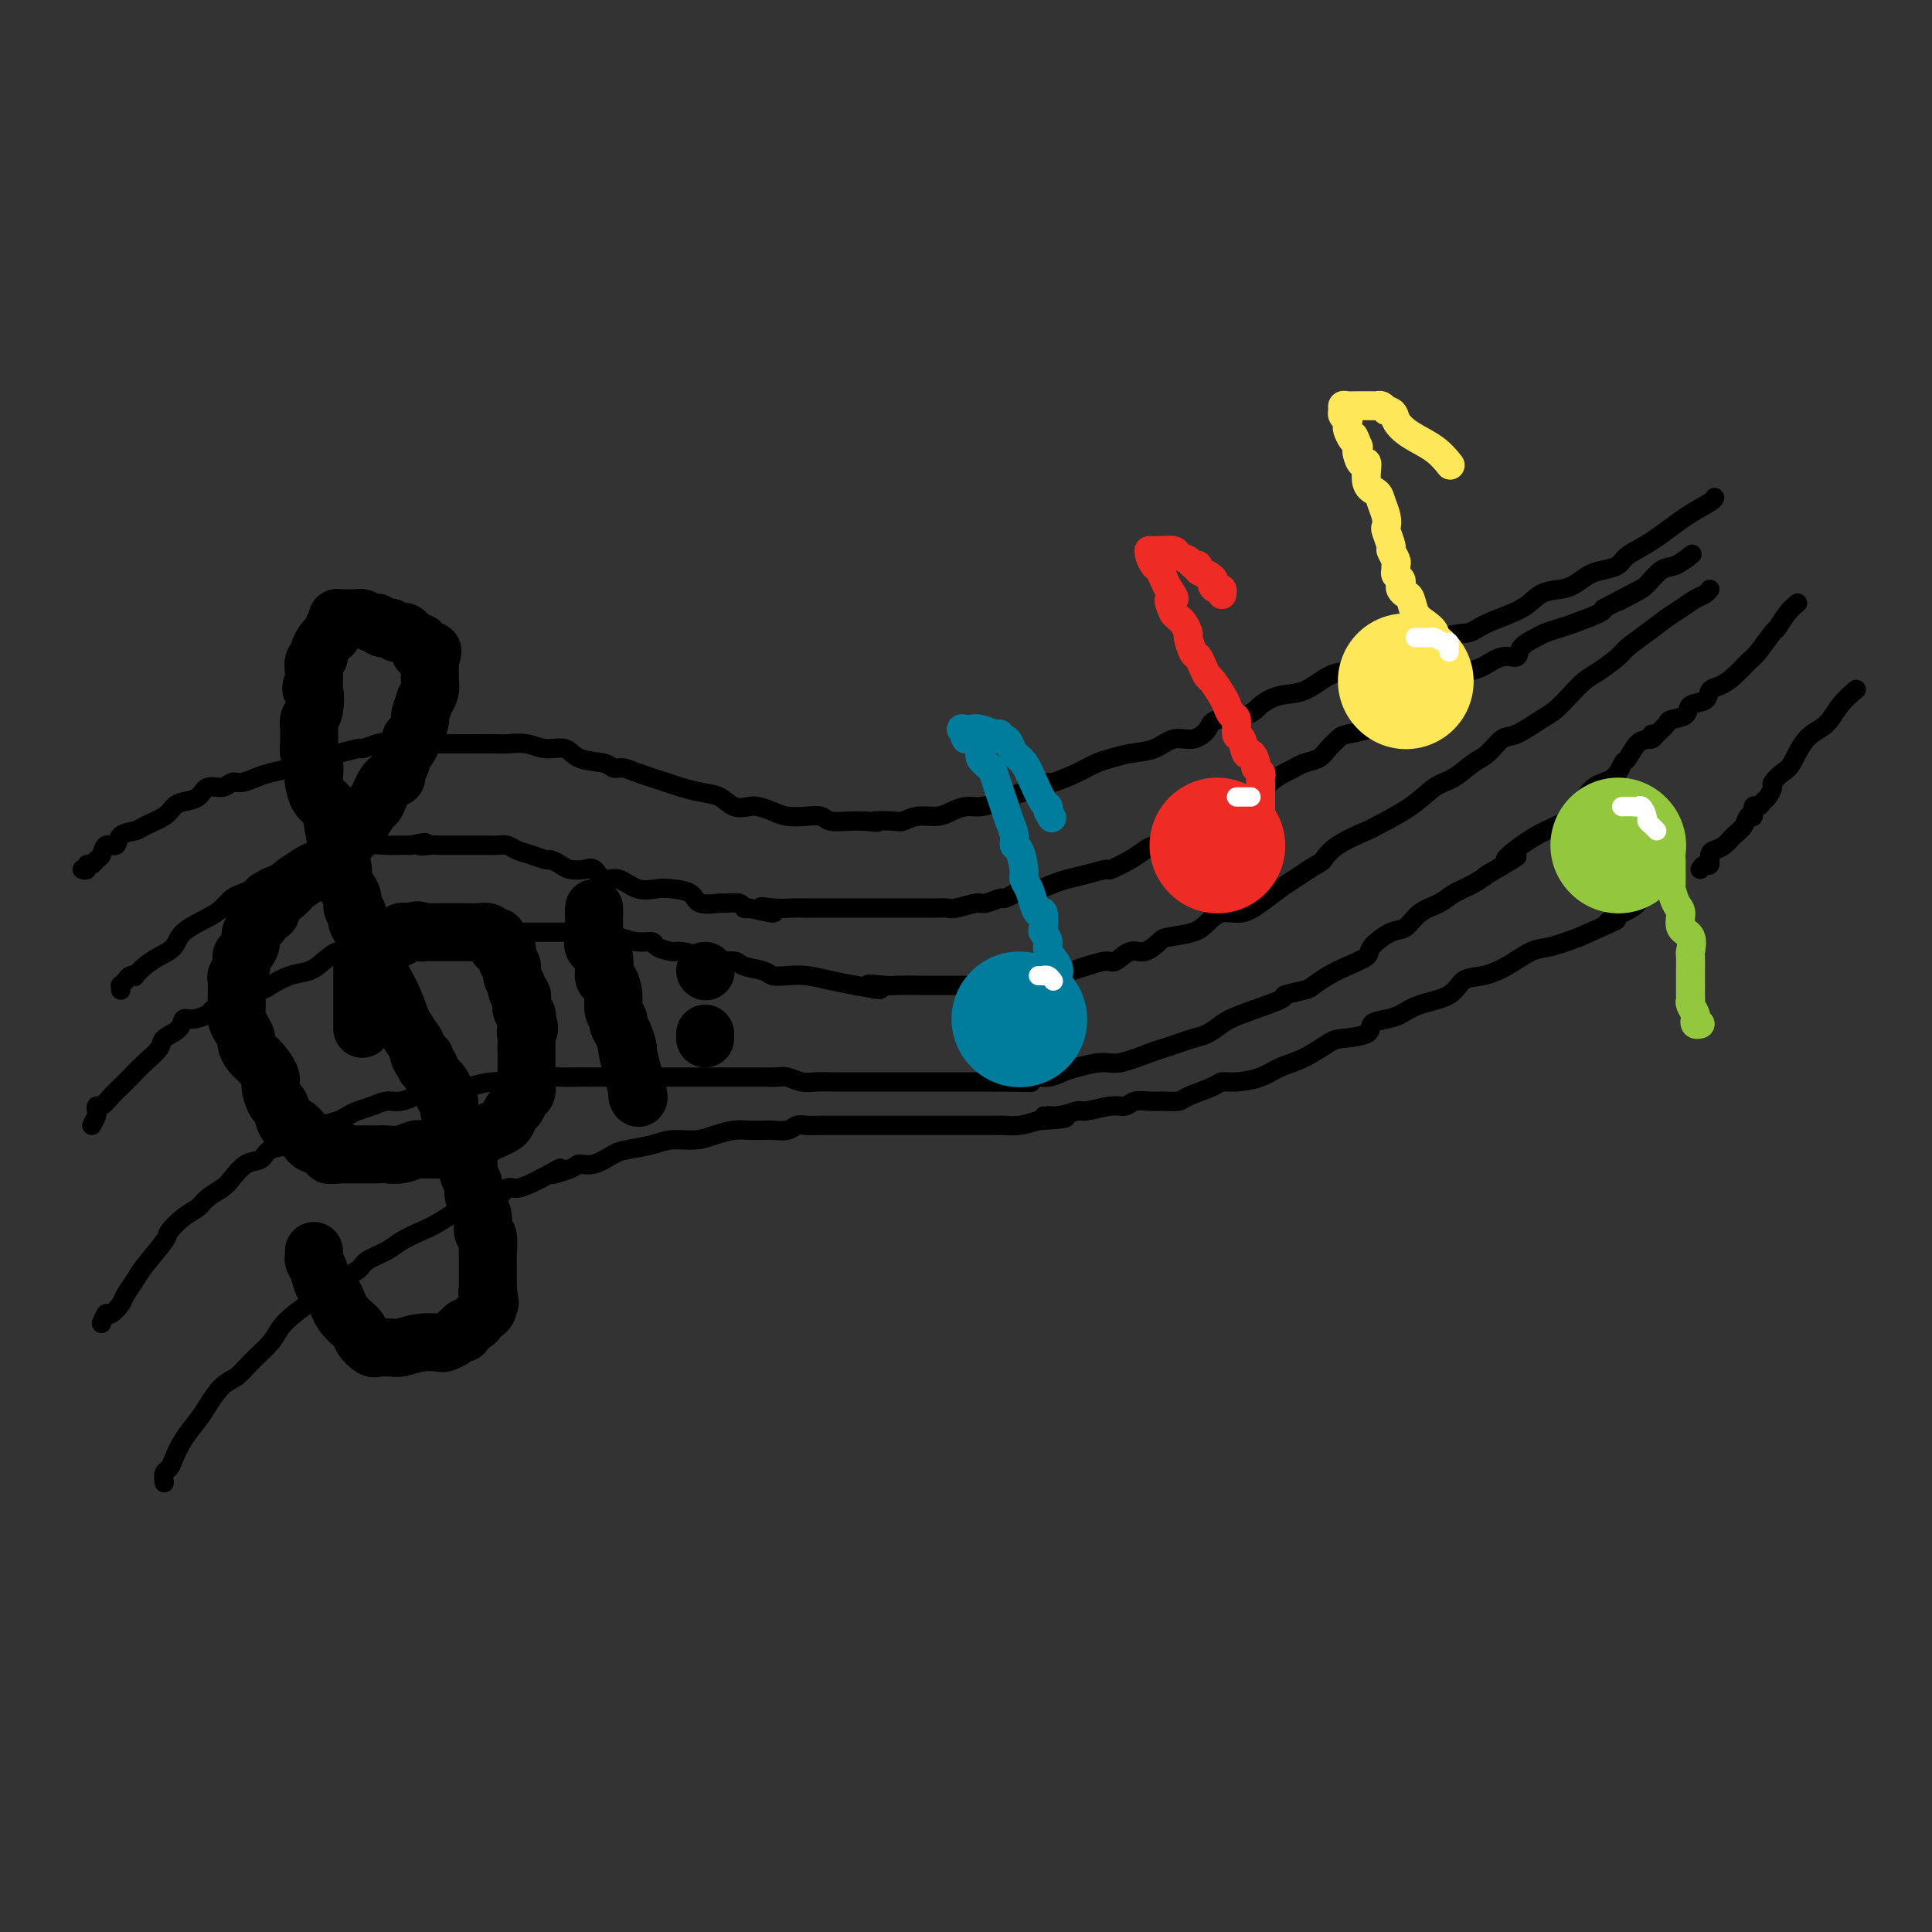 <svg viewBox='0 0 400 400' version='1.1' xmlns='http://www.w3.org/2000/svg' xmlns:xlink='http://www.w3.org/1999/xlink'><rect x="0" y="0" width="400" height="400" fill="#333333" stroke="none"/><g fill='none' stroke='rgb(0,0,0)' stroke-width='4' stroke-linecap='round' stroke-linejoin='round'><path d='M17,180c0.447,0.120 0.894,0.241 1,0c0.106,-0.241 -0.127,-0.843 0,-1c0.127,-0.157 0.616,0.132 1,0c0.384,-0.132 0.664,-0.683 1,-1c0.336,-0.317 0.727,-0.400 1,-1c0.273,-0.600 0.427,-1.718 1,-2c0.573,-0.282 1.564,0.273 2,0c0.436,-0.273 0.315,-1.372 1,-2c0.685,-0.628 2.174,-0.784 3,-1c0.826,-0.216 0.988,-0.490 2,-1c1.012,-0.510 2.875,-1.255 4,-2c1.125,-0.745 1.512,-1.491 2,-2c0.488,-0.509 1.075,-0.781 2,-1c0.925,-0.219 2.186,-0.383 3,-1c0.814,-0.617 1.180,-1.685 2,-2c0.820,-0.315 2.094,0.123 3,0c0.906,-0.123 1.445,-0.807 2,-1c0.555,-0.193 1.126,0.104 2,0c0.874,-0.104 2.050,-0.610 3,-1c0.950,-0.390 1.672,-0.664 3,-1c1.328,-0.336 3.260,-0.735 4,-1c0.740,-0.265 0.287,-0.396 2,-1c1.713,-0.604 5.592,-1.681 7,-2c1.408,-0.319 0.347,0.121 1,0c0.653,-0.121 3.022,-0.802 4,-1c0.978,-0.198 0.565,0.086 1,0c0.435,-0.086 1.717,-0.543 3,-1'/><path d='M78,154c5.713,-1.392 2.495,-0.373 2,0c-0.495,0.373 1.734,0.100 3,0c1.266,-0.100 1.568,-0.027 2,0c0.432,0.027 0.994,0.007 2,0c1.006,-0.007 2.456,-0.002 4,0c1.544,0.002 3.182,-0.001 4,0c0.818,0.001 0.815,0.004 2,0c1.185,-0.004 3.556,-0.017 5,0c1.444,0.017 1.959,0.064 3,0c1.041,-0.064 2.608,-0.239 4,0c1.392,0.239 2.610,0.891 4,1c1.390,0.109 2.953,-0.325 4,0c1.047,0.325 1.579,1.410 3,2c1.421,0.590 3.732,0.687 5,1c1.268,0.313 1.493,0.843 2,1c0.507,0.157 1.296,-0.060 2,0c0.704,0.060 1.322,0.396 3,1c1.678,0.604 4.416,1.476 6,2c1.584,0.524 2.014,0.701 3,1c0.986,0.299 2.528,0.720 4,1c1.472,0.280 2.873,0.417 4,1c1.127,0.583 1.981,1.610 3,2c1.019,0.390 2.205,0.143 3,0c0.795,-0.143 1.200,-0.183 2,0c0.800,0.183 1.994,0.589 3,1c1.006,0.411 1.823,0.828 3,1c1.177,0.172 2.713,0.099 4,0c1.287,-0.099 2.324,-0.222 3,0c0.676,0.222 0.990,0.791 2,1c1.010,0.209 2.717,0.060 4,0c1.283,-0.060 2.141,-0.030 3,0'/><path d='M179,170c4.411,0.469 1.937,0.140 2,0c0.063,-0.140 2.663,-0.093 4,0c1.337,0.093 1.411,0.231 2,0c0.589,-0.231 1.692,-0.832 3,-1c1.308,-0.168 2.819,0.096 4,0c1.181,-0.096 2.031,-0.550 3,-1c0.969,-0.450 2.057,-0.894 3,-1c0.943,-0.106 1.741,0.127 3,0c1.259,-0.127 2.978,-0.612 4,-1c1.022,-0.388 1.345,-0.677 2,-1c0.655,-0.323 1.641,-0.681 3,-1c1.359,-0.319 3.091,-0.600 4,-1c0.909,-0.400 0.994,-0.919 1,-1c0.006,-0.081 -0.068,0.276 1,0c1.068,-0.276 3.279,-1.186 5,-2c1.721,-0.814 2.953,-1.533 4,-2c1.047,-0.467 1.911,-0.684 3,-1c1.089,-0.316 2.404,-0.731 4,-1c1.596,-0.269 3.473,-0.390 5,-1c1.527,-0.610 2.703,-1.707 4,-2c1.297,-0.293 2.716,0.217 4,0c1.284,-0.217 2.432,-1.162 3,-2c0.568,-0.838 0.555,-1.571 2,-2c1.445,-0.429 4.347,-0.556 6,-1c1.653,-0.444 2.058,-1.204 3,-2c0.942,-0.796 2.421,-1.627 4,-2c1.579,-0.373 3.257,-0.288 5,-1c1.743,-0.712 3.550,-2.222 5,-3c1.450,-0.778 2.544,-0.825 4,-1c1.456,-0.175 3.273,-0.479 5,-1c1.727,-0.521 3.363,-1.261 5,-2'/><path d='M289,136c13.586,-4.696 6.549,-1.435 5,-1c-1.549,0.435 2.388,-1.957 5,-3c2.612,-1.043 3.900,-0.738 5,-1c1.100,-0.262 2.013,-1.091 4,-2c1.987,-0.909 5.049,-1.896 7,-3c1.951,-1.104 2.790,-2.323 4,-3c1.210,-0.677 2.790,-0.811 4,-1c1.210,-0.189 2.052,-0.435 3,-1c0.948,-0.565 2.004,-1.451 3,-2c0.996,-0.549 1.931,-0.762 3,-1c1.069,-0.238 2.272,-0.501 3,-1c0.728,-0.499 0.980,-1.234 2,-2c1.020,-0.766 2.809,-1.564 5,-3c2.191,-1.436 4.783,-3.508 7,-5c2.217,-1.492 4.058,-2.402 5,-3c0.942,-0.598 0.983,-0.885 1,-1c0.017,-0.115 0.008,-0.057 0,0'/><path d='M25,205c0.025,-0.445 0.049,-0.890 0,-1c-0.049,-0.110 -0.172,0.116 0,0c0.172,-0.116 0.640,-0.573 1,-1c0.360,-0.427 0.613,-0.824 1,-1c0.387,-0.176 0.909,-0.129 1,0c0.091,0.129 -0.249,0.341 0,0c0.249,-0.341 1.088,-1.236 2,-2c0.912,-0.764 1.896,-1.398 3,-2c1.104,-0.602 2.326,-1.173 3,-2c0.674,-0.827 0.799,-1.909 2,-3c1.201,-1.091 3.478,-2.190 5,-3c1.522,-0.810 2.291,-1.330 3,-2c0.709,-0.670 1.359,-1.489 2,-2c0.641,-0.511 1.273,-0.714 2,-1c0.727,-0.286 1.551,-0.655 2,-1c0.449,-0.345 0.525,-0.666 1,-1c0.475,-0.334 1.349,-0.682 2,-1c0.651,-0.318 1.081,-0.606 2,-1c0.919,-0.394 2.328,-0.893 3,-1c0.672,-0.107 0.605,0.179 1,0c0.395,-0.179 1.250,-0.823 2,-1c0.750,-0.177 1.394,0.111 2,0c0.606,-0.111 1.172,-0.622 2,-1c0.828,-0.378 1.916,-0.623 3,-1c1.084,-0.377 2.162,-0.886 3,-1c0.838,-0.114 1.434,0.165 2,0c0.566,-0.165 1.100,-0.776 2,-1c0.900,-0.224 2.165,-0.060 3,0c0.835,0.060 1.238,0.017 2,0c0.762,-0.017 1.881,-0.009 3,0'/><path d='M85,175c5.003,-1.083 2.509,-0.290 2,0c-0.509,0.290 0.966,0.078 2,0c1.034,-0.078 1.628,-0.021 2,0c0.372,0.021 0.523,0.006 1,0c0.477,-0.006 1.279,-0.002 2,0c0.721,0.002 1.362,0.001 2,0c0.638,-0.001 1.273,-0.001 2,0c0.727,0.001 1.545,0.003 2,0c0.455,-0.003 0.547,-0.012 1,0c0.453,0.012 1.267,0.046 2,0c0.733,-0.046 1.386,-0.171 2,0c0.614,0.171 1.190,0.637 2,1c0.810,0.363 1.854,0.623 3,1c1.146,0.377 2.394,0.872 3,1c0.606,0.128 0.571,-0.112 1,0c0.429,0.112 1.322,0.574 2,1c0.678,0.426 1.143,0.816 2,1c0.857,0.184 2.108,0.162 3,0c0.892,-0.162 1.425,-0.464 2,0c0.575,0.464 1.191,1.693 2,2c0.809,0.307 1.810,-0.308 3,0c1.190,0.308 2.567,1.540 4,2c1.433,0.460 2.921,0.148 4,0c1.079,-0.148 1.751,-0.130 3,0c1.249,0.130 3.077,0.374 4,1c0.923,0.626 0.940,1.636 2,2c1.060,0.364 3.162,0.084 4,0c0.838,-0.084 0.410,0.029 1,0c0.590,-0.029 2.197,-0.200 3,0c0.803,0.200 0.801,0.771 1,1c0.199,0.229 0.600,0.114 1,0'/><path d='M155,188c8.658,2.011 4.304,0.539 3,0c-1.304,-0.539 0.443,-0.144 2,0c1.557,0.144 2.923,0.039 4,0c1.077,-0.039 1.863,-0.010 3,0c1.137,0.010 2.625,0.003 4,0c1.375,-0.003 2.638,-0.001 4,0c1.362,0.001 2.823,0.000 4,0c1.177,-0.000 2.069,-0.000 3,0c0.931,0.000 1.899,0.001 3,0c1.101,-0.001 2.333,-0.004 4,0c1.667,0.004 3.768,0.016 5,0c1.232,-0.016 1.595,-0.061 2,0c0.405,0.061 0.853,0.227 2,0c1.147,-0.227 2.993,-0.848 4,-1c1.007,-0.152 1.175,0.166 2,0c0.825,-0.166 2.307,-0.814 3,-1c0.693,-0.186 0.597,0.091 1,0c0.403,-0.091 1.303,-0.549 2,-1c0.697,-0.451 1.189,-0.894 2,-1c0.811,-0.106 1.941,0.125 3,0c1.059,-0.125 2.046,-0.606 3,-1c0.954,-0.394 1.876,-0.700 3,-1c1.124,-0.300 2.451,-0.595 4,-1c1.549,-0.405 3.320,-0.920 4,-1c0.680,-0.080 0.269,0.277 1,0c0.731,-0.277 2.604,-1.187 4,-2c1.396,-0.813 2.316,-1.530 3,-2c0.684,-0.470 1.132,-0.693 2,-1c0.868,-0.307 2.157,-0.698 3,-1c0.843,-0.302 1.241,-0.515 2,-1c0.759,-0.485 1.880,-1.243 3,-2'/><path d='M247,171c3.387,-1.511 2.855,-0.789 3,-1c0.145,-0.211 0.968,-1.355 2,-2c1.032,-0.645 2.272,-0.793 3,-1c0.728,-0.207 0.944,-0.475 2,-1c1.056,-0.525 2.953,-1.307 4,-2c1.047,-0.693 1.243,-1.298 2,-2c0.757,-0.702 2.075,-1.500 3,-2c0.925,-0.500 1.456,-0.701 2,-1c0.544,-0.299 1.102,-0.696 2,-1c0.898,-0.304 2.137,-0.515 3,-1c0.863,-0.485 1.349,-1.244 2,-2c0.651,-0.756 1.468,-1.509 2,-2c0.532,-0.491 0.778,-0.720 2,-1c1.222,-0.280 3.419,-0.609 4,-1c0.581,-0.391 -0.453,-0.843 0,-1c0.453,-0.157 2.393,-0.021 4,-1c1.607,-0.979 2.881,-3.075 4,-4c1.119,-0.925 2.084,-0.680 3,-1c0.916,-0.320 1.785,-1.204 3,-2c1.215,-0.796 2.778,-1.504 4,-2c1.222,-0.496 2.104,-0.780 3,-1c0.896,-0.220 1.805,-0.377 3,-1c1.195,-0.623 2.675,-1.711 4,-2c1.325,-0.289 2.494,0.221 3,0c0.506,-0.221 0.349,-1.171 1,-2c0.651,-0.829 2.112,-1.535 3,-2c0.888,-0.465 1.205,-0.688 2,-1c0.795,-0.312 2.069,-0.712 3,-1c0.931,-0.288 1.520,-0.462 3,-1c1.480,-0.538 3.851,-1.439 5,-2c1.149,-0.561 1.074,-0.780 1,-1'/><path d='M332,126c13.972,-7.374 6.404,-3.308 4,-2c-2.404,1.308 0.358,-0.140 2,-1c1.642,-0.860 2.164,-1.131 3,-2c0.836,-0.869 1.987,-2.336 3,-3c1.013,-0.664 1.888,-0.525 3,-1c1.112,-0.475 2.461,-1.564 3,-2c0.539,-0.436 0.270,-0.218 0,0'/><path d='M19,233c0.418,-0.766 0.836,-1.532 1,-2c0.164,-0.468 0.074,-0.639 0,-1c-0.074,-0.361 -0.134,-0.911 0,-1c0.134,-0.089 0.461,0.283 1,0c0.539,-0.283 1.290,-1.220 2,-2c0.710,-0.780 1.378,-1.402 2,-2c0.622,-0.598 1.196,-1.171 2,-2c0.804,-0.829 1.836,-1.915 3,-3c1.164,-1.085 2.460,-2.171 3,-3c0.540,-0.829 0.324,-1.402 1,-2c0.676,-0.598 2.245,-1.220 3,-2c0.755,-0.780 0.695,-1.718 1,-2c0.305,-0.282 0.975,0.093 2,0c1.025,-0.093 2.404,-0.655 3,-1c0.596,-0.345 0.409,-0.473 1,-1c0.591,-0.527 1.960,-1.455 3,-2c1.040,-0.545 1.752,-0.709 3,-1c1.248,-0.291 3.033,-0.711 4,-1c0.967,-0.289 1.115,-0.449 2,-1c0.885,-0.551 2.506,-1.493 4,-2c1.494,-0.507 2.860,-0.580 4,-1c1.140,-0.420 2.052,-1.187 3,-2c0.948,-0.813 1.930,-1.672 3,-2c1.070,-0.328 2.229,-0.127 3,0c0.771,0.127 1.155,0.178 2,0c0.845,-0.178 2.151,-0.586 3,-1c0.849,-0.414 1.243,-0.832 2,-1c0.757,-0.168 1.879,-0.084 3,0'/><path d='M83,195c2.140,-0.552 0.991,-0.933 1,-1c0.009,-0.067 1.177,0.178 2,0c0.823,-0.178 1.302,-0.780 2,-1c0.698,-0.220 1.614,-0.059 3,0c1.386,0.059 3.243,0.016 4,0c0.757,-0.016 0.414,-0.004 1,0c0.586,0.004 2.102,0.001 3,0c0.898,-0.001 1.179,-0.000 2,0c0.821,0.000 2.183,0.000 3,0c0.817,-0.000 1.089,0.000 2,0c0.911,-0.000 2.462,-0.001 4,0c1.538,0.001 3.065,0.003 4,0c0.935,-0.003 1.278,-0.011 3,0c1.722,0.011 4.822,0.041 6,0c1.178,-0.041 0.432,-0.152 1,0c0.568,0.152 2.450,0.566 4,1c1.550,0.434 2.770,0.886 4,1c1.230,0.114 2.472,-0.110 3,0c0.528,0.110 0.341,0.555 1,1c0.659,0.445 2.162,0.889 3,1c0.838,0.111 1.009,-0.111 2,0c0.991,0.111 2.801,0.554 4,1c1.199,0.446 1.787,0.894 3,1c1.213,0.106 3.051,-0.129 4,0c0.949,0.129 1.008,0.622 2,1c0.992,0.378 2.918,0.640 4,1c1.082,0.360 1.320,0.817 2,1c0.680,0.183 1.801,0.090 3,0c1.199,-0.090 2.477,-0.178 4,0c1.523,0.178 3.292,0.622 5,1c1.708,0.378 3.354,0.689 5,1'/><path d='M177,204c8.884,1.702 4.095,0.456 3,0c-1.095,-0.456 1.505,-0.122 3,0c1.495,0.122 1.884,0.033 3,0c1.116,-0.033 2.960,-0.009 4,0c1.040,0.009 1.276,0.002 2,0c0.724,-0.002 1.935,0.000 3,0c1.065,-0.000 1.984,-0.004 3,0c1.016,0.004 2.129,0.015 3,0c0.871,-0.015 1.499,-0.055 2,0c0.501,0.055 0.873,0.207 2,0c1.127,-0.207 3.007,-0.773 4,-1c0.993,-0.227 1.098,-0.117 2,0c0.902,0.117 2.599,0.239 4,0c1.401,-0.239 2.504,-0.839 3,-1c0.496,-0.161 0.383,0.117 1,0c0.617,-0.117 1.964,-0.628 3,-1c1.036,-0.372 1.760,-0.606 3,-1c1.240,-0.394 2.994,-0.950 4,-1c1.006,-0.050 1.264,0.404 2,0c0.736,-0.404 1.951,-1.666 3,-2c1.049,-0.334 1.933,0.259 3,0c1.067,-0.259 2.319,-1.370 3,-2c0.681,-0.630 0.793,-0.780 2,-1c1.207,-0.220 3.508,-0.509 5,-1c1.492,-0.491 2.174,-1.185 3,-2c0.826,-0.815 1.796,-1.751 3,-2c1.204,-0.249 2.643,0.190 4,0c1.357,-0.190 2.632,-1.010 4,-2c1.368,-0.990 2.830,-2.151 4,-3c1.170,-0.849 2.049,-1.385 3,-2c0.951,-0.615 1.976,-1.307 3,-2'/><path d='M271,180c2.759,-1.711 2.656,-1.489 3,-2c0.344,-0.511 1.134,-1.755 3,-3c1.866,-1.245 4.809,-2.492 6,-3c1.191,-0.508 0.629,-0.276 2,-1c1.371,-0.724 4.674,-2.405 7,-4c2.326,-1.595 3.676,-3.104 5,-4c1.324,-0.896 2.621,-1.180 4,-2c1.379,-0.820 2.841,-2.177 4,-3c1.159,-0.823 2.014,-1.112 3,-2c0.986,-0.888 2.101,-2.376 3,-3c0.899,-0.624 1.581,-0.384 3,-1c1.419,-0.616 3.575,-2.089 5,-3c1.425,-0.911 2.119,-1.259 3,-2c0.881,-0.741 1.950,-1.874 3,-3c1.050,-1.126 2.083,-2.244 3,-3c0.917,-0.756 1.719,-1.151 3,-2c1.281,-0.849 3.042,-2.153 4,-3c0.958,-0.847 1.114,-1.239 2,-2c0.886,-0.761 2.503,-1.891 4,-3c1.497,-1.109 2.874,-2.196 4,-3c1.126,-0.804 2.001,-1.326 3,-2c0.999,-0.674 2.124,-1.500 3,-2c0.876,-0.500 1.505,-0.673 2,-1c0.495,-0.327 0.856,-0.808 1,-1c0.144,-0.192 0.072,-0.096 0,0'/><path d='M21,274c0.366,-0.895 0.732,-1.790 1,-2c0.268,-0.210 0.440,0.267 1,0c0.560,-0.267 1.510,-1.276 2,-2c0.490,-0.724 0.521,-1.162 1,-2c0.479,-0.838 1.405,-2.077 2,-3c0.595,-0.923 0.859,-1.532 2,-3c1.141,-1.468 3.158,-3.797 4,-5c0.842,-1.203 0.509,-1.281 1,-2c0.491,-0.719 1.807,-2.078 3,-3c1.193,-0.922 2.261,-1.407 3,-2c0.739,-0.593 1.147,-1.296 2,-2c0.853,-0.704 2.152,-1.411 3,-2c0.848,-0.589 1.245,-1.060 2,-2c0.755,-0.940 1.867,-2.349 3,-3c1.133,-0.651 2.288,-0.545 3,-1c0.712,-0.455 0.981,-1.470 2,-2c1.019,-0.530 2.787,-0.576 4,-1c1.213,-0.424 1.871,-1.227 3,-2c1.129,-0.773 2.728,-1.516 4,-2c1.272,-0.484 2.217,-0.708 3,-1c0.783,-0.292 1.406,-0.652 2,-1c0.594,-0.348 1.160,-0.686 2,-1c0.840,-0.314 1.954,-0.606 3,-1c1.046,-0.394 2.023,-0.889 3,-1c0.977,-0.111 1.955,0.162 3,0c1.045,-0.162 2.156,-0.761 3,-1c0.844,-0.239 1.422,-0.120 2,0'/><path d='M88,227c6.668,-2.636 4.839,-2.227 5,-2c0.161,0.227 2.311,0.271 4,0c1.689,-0.271 2.916,-0.857 5,-1c2.084,-0.143 5.026,0.158 7,0c1.974,-0.158 2.981,-0.774 4,-1c1.019,-0.226 2.051,-0.060 3,0c0.949,0.060 1.816,0.016 3,0c1.184,-0.016 2.684,-0.004 4,0c1.316,0.004 2.449,0.001 4,0c1.551,-0.001 3.519,-0.000 5,0c1.481,0.000 2.475,0.000 4,0c1.525,-0.000 3.581,-0.000 5,0c1.419,0.000 2.199,-0.000 4,0c1.801,0.000 4.622,0.000 6,0c1.378,-0.000 1.313,-0.001 2,0c0.687,0.001 2.127,0.004 3,0c0.873,-0.004 1.181,-0.015 2,0c0.819,0.015 2.151,0.057 3,0c0.849,-0.057 1.216,-0.211 2,0c0.784,0.211 1.986,0.789 3,1c1.014,0.211 1.838,0.057 3,0c1.162,-0.057 2.660,-0.015 4,0c1.340,0.015 2.522,0.004 4,0c1.478,-0.004 3.252,-0.001 5,0c1.748,0.001 3.468,0.000 5,0c1.532,-0.000 2.875,-0.000 4,0c1.125,0.000 2.034,0.000 3,0c0.966,-0.000 1.991,-0.000 3,0c1.009,0.000 2.002,0.000 3,0c0.998,-0.000 1.999,-0.000 3,0c1.001,0.000 2.000,0.000 3,0'/><path d='M206,224c14.458,0.159 4.103,0.058 1,0c-3.103,-0.058 1.045,-0.071 3,0c1.955,0.071 1.718,0.227 2,0c0.282,-0.227 1.083,-0.836 2,-1c0.917,-0.164 1.950,0.115 3,0c1.050,-0.115 2.116,-0.626 3,-1c0.884,-0.374 1.587,-0.611 3,-1c1.413,-0.389 3.536,-0.930 5,-1c1.464,-0.070 2.268,0.332 4,0c1.732,-0.332 4.392,-1.397 6,-2c1.608,-0.603 2.163,-0.742 3,-1c0.837,-0.258 1.954,-0.634 3,-1c1.046,-0.366 2.019,-0.721 3,-1c0.981,-0.279 1.968,-0.480 3,-1c1.032,-0.520 2.108,-1.358 3,-2c0.892,-0.642 1.600,-1.088 4,-2c2.400,-0.912 6.494,-2.289 8,-3c1.506,-0.711 0.425,-0.757 1,-1c0.575,-0.243 2.806,-0.684 4,-1c1.194,-0.316 1.350,-0.506 2,-1c0.650,-0.494 1.795,-1.292 3,-2c1.205,-0.708 2.472,-1.325 4,-2c1.528,-0.675 3.317,-1.406 4,-2c0.683,-0.594 0.259,-1.051 1,-2c0.741,-0.949 2.648,-2.390 4,-3c1.352,-0.610 2.151,-0.390 3,-1c0.849,-0.610 1.750,-2.050 3,-3c1.250,-0.950 2.851,-1.409 4,-2c1.149,-0.591 1.848,-1.313 3,-2c1.152,-0.687 2.758,-1.339 4,-2c1.242,-0.661 2.121,-1.330 3,-2'/><path d='M308,181c9.763,-5.645 5.172,-3.257 4,-3c-1.172,0.257 1.077,-1.615 3,-3c1.923,-1.385 3.520,-2.281 5,-3c1.480,-0.719 2.845,-1.262 4,-2c1.155,-0.738 2.102,-1.673 3,-3c0.898,-1.327 1.749,-3.046 3,-4c1.251,-0.954 2.902,-1.144 4,-2c1.098,-0.856 1.643,-2.377 2,-3c0.357,-0.623 0.527,-0.349 1,-1c0.473,-0.651 1.251,-2.226 2,-3c0.749,-0.774 1.471,-0.747 2,-1c0.529,-0.253 0.865,-0.787 1,-1c0.135,-0.213 0.067,-0.107 0,0'/><path d='M34,307c-0.093,-0.768 -0.187,-1.535 0,-2c0.187,-0.465 0.654,-0.626 1,-1c0.346,-0.374 0.571,-0.961 1,-2c0.429,-1.039 1.063,-2.529 2,-4c0.937,-1.471 2.178,-2.924 3,-4c0.822,-1.076 1.225,-1.775 2,-3c0.775,-1.225 1.922,-2.974 3,-4c1.078,-1.026 2.086,-1.327 3,-2c0.914,-0.673 1.733,-1.717 3,-3c1.267,-1.283 2.982,-2.805 4,-4c1.018,-1.195 1.338,-2.063 2,-3c0.662,-0.937 1.666,-1.942 3,-3c1.334,-1.058 2.999,-2.170 4,-3c1.001,-0.830 1.339,-1.377 2,-2c0.661,-0.623 1.646,-1.322 3,-2c1.354,-0.678 3.079,-1.337 4,-2c0.921,-0.663 1.039,-1.331 2,-2c0.961,-0.669 2.767,-1.338 4,-2c1.233,-0.662 1.894,-1.315 3,-2c1.106,-0.685 2.656,-1.401 4,-2c1.344,-0.599 2.482,-1.082 4,-2c1.518,-0.918 3.417,-2.269 5,-3c1.583,-0.731 2.851,-0.840 4,-1c1.149,-0.160 2.181,-0.372 3,-1c0.819,-0.628 1.426,-1.674 2,-2c0.574,-0.326 1.116,0.066 2,0c0.884,-0.066 2.110,-0.590 3,-1c0.890,-0.410 1.445,-0.705 2,-1'/><path d='M112,244c7.195,-3.742 2.684,-1.598 2,-1c-0.684,0.598 2.461,-0.351 4,-1c1.539,-0.649 1.472,-1.000 2,-1c0.528,-0.000 1.651,0.350 3,0c1.349,-0.350 2.923,-1.399 4,-2c1.077,-0.601 1.655,-0.752 3,-1c1.345,-0.248 3.455,-0.592 5,-1c1.545,-0.408 2.524,-0.880 4,-1c1.476,-0.120 3.449,0.111 5,0c1.551,-0.111 2.680,-0.566 4,-1c1.320,-0.434 2.833,-0.847 4,-1c1.167,-0.153 1.989,-0.045 3,0c1.011,0.045 2.210,0.026 3,0c0.790,-0.026 1.170,-0.060 2,0c0.830,0.060 2.110,0.212 3,0c0.890,-0.212 1.391,-0.789 2,-1c0.609,-0.211 1.325,-0.057 2,0c0.675,0.057 1.310,0.015 3,0c1.690,-0.015 4.436,-0.004 6,0c1.564,0.004 1.945,0.001 3,0c1.055,-0.001 2.785,-0.000 4,0c1.215,0.000 1.914,0.000 3,0c1.086,-0.000 2.559,-0.000 4,0c1.441,0.000 2.851,0.000 4,0c1.149,-0.000 2.036,-0.000 3,0c0.964,0.000 2.004,0.001 3,0c0.996,-0.001 1.949,-0.003 3,0c1.051,0.003 2.199,0.011 3,0c0.801,-0.011 1.254,-0.041 2,0c0.746,0.041 1.785,0.155 3,0c1.215,-0.155 2.608,-0.577 4,-1'/><path d='M215,232c10.139,-0.553 3.987,-0.937 2,-1c-1.987,-0.063 0.192,0.194 2,0c1.808,-0.194 3.246,-0.840 4,-1c0.754,-0.160 0.824,0.168 2,0c1.176,-0.168 3.458,-0.830 5,-1c1.542,-0.170 2.343,0.151 3,0c0.657,-0.151 1.170,-0.775 2,-1c0.830,-0.225 1.977,-0.053 3,0c1.023,0.053 1.922,-0.014 3,0c1.078,0.014 2.334,0.109 3,0c0.666,-0.109 0.740,-0.424 2,-1c1.260,-0.576 3.704,-1.415 5,-2c1.296,-0.585 1.444,-0.918 2,-1c0.556,-0.082 1.521,0.087 3,0c1.479,-0.087 3.471,-0.429 5,-1c1.529,-0.571 2.596,-1.370 4,-2c1.404,-0.630 3.144,-1.090 5,-2c1.856,-0.910 3.827,-2.272 5,-3c1.173,-0.728 1.549,-0.824 3,-1c1.451,-0.176 3.978,-0.432 5,-1c1.022,-0.568 0.539,-1.449 1,-2c0.461,-0.551 1.865,-0.771 3,-1c1.135,-0.229 2.000,-0.466 3,-1c1.000,-0.534 2.135,-1.363 4,-2c1.865,-0.637 4.459,-1.081 6,-2c1.541,-0.919 2.027,-2.311 3,-3c0.973,-0.689 2.432,-0.673 4,-1c1.568,-0.327 3.245,-0.995 5,-2c1.755,-1.005 3.588,-2.348 5,-3c1.412,-0.652 2.403,-0.615 4,-1c1.597,-0.385 3.798,-1.193 6,-2'/><path d='M327,194c11.430,-5.065 7.006,-3.229 6,-3c-1.006,0.229 1.405,-1.151 3,-2c1.595,-0.849 2.375,-1.167 3,-2c0.625,-0.833 1.095,-2.182 2,-3c0.905,-0.818 2.244,-1.105 3,-2c0.756,-0.895 0.930,-2.399 1,-3c0.070,-0.601 0.035,-0.301 0,0'/></g>
<g fill='none' stroke='rgb(0,0,0)' stroke-width='12' stroke-linecap='round' stroke-linejoin='round'><path d='M75,213c-0.000,-0.303 -0.000,-0.606 0,-1c0.000,-0.394 0.000,-0.879 0,-1c-0.000,-0.121 -0.000,0.122 0,0c0.000,-0.122 0.000,-0.610 0,-1c-0.000,-0.390 -0.000,-0.682 0,-1c0.000,-0.318 0.000,-0.663 0,-1c-0.000,-0.337 -0.000,-0.668 0,-1c0.000,-0.332 0.000,-0.666 0,-1c-0.000,-0.334 -0.000,-0.667 0,-1c0.000,-0.333 0.000,-0.667 0,-1c-0.000,-0.333 -0.000,-0.667 0,-1c0.000,-0.333 0.000,-0.666 0,-1c-0.000,-0.334 -0.001,-0.668 0,-1c0.001,-0.332 0.003,-0.662 0,-1c-0.003,-0.338 -0.012,-0.683 0,-1c0.012,-0.317 0.046,-0.606 0,-1c-0.046,-0.394 -0.170,-0.894 0,-1c0.170,-0.106 0.636,0.183 1,0c0.364,-0.183 0.626,-0.837 1,-1c0.374,-0.163 0.859,0.166 1,0c0.141,-0.166 -0.063,-0.828 0,-1c0.063,-0.172 0.394,0.146 1,0c0.606,-0.146 1.488,-0.757 2,-1c0.512,-0.243 0.653,-0.117 1,0c0.347,0.117 0.901,0.224 1,0c0.099,-0.224 -0.257,-0.778 0,-1c0.257,-0.222 1.129,-0.111 2,0'/><path d='M85,193c1.954,-0.774 1.838,-0.207 2,0c0.162,0.207 0.603,0.056 1,0c0.397,-0.056 0.750,-0.015 1,0c0.250,0.015 0.396,0.004 1,0c0.604,-0.004 1.667,-0.001 2,0c0.333,0.001 -0.065,0.000 0,0c0.065,-0.000 0.594,-0.000 1,0c0.406,0.000 0.689,0.000 1,0c0.311,-0.000 0.650,-0.001 1,0c0.350,0.001 0.709,0.004 1,0c0.291,-0.004 0.512,-0.016 1,0c0.488,0.016 1.241,0.060 2,0c0.759,-0.060 1.523,-0.222 2,0c0.477,0.222 0.666,0.829 1,1c0.334,0.171 0.811,-0.094 1,0c0.189,0.094 0.089,0.548 0,1c-0.089,0.452 -0.167,0.904 0,1c0.167,0.096 0.580,-0.163 1,0c0.420,0.163 0.849,0.750 1,1c0.151,0.250 0.025,0.164 0,0c-0.025,-0.164 0.050,-0.405 0,0c-0.050,0.405 -0.225,1.456 0,2c0.225,0.544 0.848,0.580 1,1c0.152,0.420 -0.169,1.225 0,2c0.169,0.775 0.829,1.521 1,2c0.171,0.479 -0.147,0.692 0,1c0.147,0.308 0.758,0.712 1,1c0.242,0.288 0.117,0.459 0,1c-0.117,0.541 -0.224,1.453 0,2c0.224,0.547 0.778,0.728 1,1c0.222,0.272 0.111,0.636 0,1'/><path d='M109,211c1.083,2.970 0.290,1.896 0,2c-0.290,0.104 -0.078,1.388 0,2c0.078,0.612 0.021,0.553 0,1c-0.021,0.447 -0.006,1.400 0,2c0.006,0.600 0.002,0.847 0,1c-0.002,0.153 -0.004,0.211 0,1c0.004,0.789 0.012,2.310 0,3c-0.012,0.690 -0.045,0.551 0,1c0.045,0.449 0.166,1.486 0,2c-0.166,0.514 -0.621,0.505 -1,1c-0.379,0.495 -0.682,1.495 -1,2c-0.318,0.505 -0.650,0.515 -1,1c-0.350,0.485 -0.716,1.444 -1,2c-0.284,0.556 -0.485,0.708 -1,1c-0.515,0.292 -1.346,0.723 -2,1c-0.654,0.277 -1.133,0.400 -2,1c-0.867,0.600 -2.123,1.678 -3,2c-0.877,0.322 -1.375,-0.111 -2,0c-0.625,0.111 -1.377,0.766 -2,1c-0.623,0.234 -1.116,0.049 -2,0c-0.884,-0.049 -2.160,0.039 -3,0c-0.840,-0.039 -1.245,-0.207 -2,0c-0.755,0.207 -1.861,0.787 -3,1c-1.139,0.213 -2.312,0.057 -3,0c-0.688,-0.057 -0.892,-0.015 -2,0c-1.108,0.015 -3.122,0.004 -4,0c-0.878,-0.004 -0.621,-0.001 -1,0c-0.379,0.001 -1.394,0.000 -2,0c-0.606,-0.000 -0.803,-0.000 -1,0'/><path d='M70,239c-3.579,0.197 -1.028,0.191 0,0c1.028,-0.191 0.531,-0.567 0,-1c-0.531,-0.433 -1.098,-0.925 -2,-1c-0.902,-0.075 -2.140,0.266 -3,0c-0.860,-0.266 -1.344,-1.140 -2,-2c-0.656,-0.860 -1.485,-1.706 -2,-2c-0.515,-0.294 -0.717,-0.036 -1,0c-0.283,0.036 -0.649,-0.149 -1,-1c-0.351,-0.851 -0.688,-2.367 -1,-3c-0.312,-0.633 -0.598,-0.382 -1,-1c-0.402,-0.618 -0.921,-2.106 -1,-3c-0.079,-0.894 0.281,-1.194 0,-2c-0.281,-0.806 -1.202,-2.117 -2,-3c-0.798,-0.883 -1.471,-1.339 -2,-2c-0.529,-0.661 -0.912,-1.527 -1,-2c-0.088,-0.473 0.120,-0.552 0,-1c-0.120,-0.448 -0.568,-1.265 -1,-2c-0.432,-0.735 -0.849,-1.386 -1,-2c-0.151,-0.614 -0.037,-1.189 0,-2c0.037,-0.811 -0.005,-1.856 0,-3c0.005,-1.144 0.057,-2.386 0,-3c-0.057,-0.614 -0.221,-0.601 0,-1c0.221,-0.399 0.828,-1.209 1,-2c0.172,-0.791 -0.091,-1.562 0,-2c0.091,-0.438 0.535,-0.542 1,-1c0.465,-0.458 0.951,-1.271 1,-2c0.049,-0.729 -0.341,-1.375 0,-2c0.341,-0.625 1.411,-1.229 2,-2c0.589,-0.771 0.697,-1.707 1,-2c0.303,-0.293 0.801,0.059 1,0c0.199,-0.059 0.100,-0.530 0,-1'/><path d='M56,188c1.203,-3.964 0.710,-2.375 1,-2c0.290,0.375 1.362,-0.463 2,-1c0.638,-0.537 0.842,-0.772 1,-1c0.158,-0.228 0.269,-0.449 1,-1c0.731,-0.551 2.082,-1.430 3,-2c0.918,-0.570 1.402,-0.829 2,-1c0.598,-0.171 1.311,-0.253 2,-1c0.689,-0.747 1.354,-2.159 2,-3c0.646,-0.841 1.271,-1.111 2,-2c0.729,-0.889 1.560,-2.396 2,-3c0.440,-0.604 0.490,-0.305 1,-1c0.510,-0.695 1.480,-2.384 2,-3c0.520,-0.616 0.588,-0.158 1,-1c0.412,-0.842 1.166,-2.983 2,-4c0.834,-1.017 1.748,-0.910 2,-1c0.252,-0.090 -0.157,-0.378 0,-1c0.157,-0.622 0.882,-1.579 1,-2c0.118,-0.421 -0.371,-0.306 0,-1c0.371,-0.694 1.601,-2.197 2,-3c0.399,-0.803 -0.033,-0.906 0,-1c0.033,-0.094 0.530,-0.177 1,-1c0.470,-0.823 0.914,-2.384 1,-3c0.086,-0.616 -0.187,-0.287 0,-1c0.187,-0.713 0.835,-2.467 1,-3c0.165,-0.533 -0.152,0.155 0,0c0.152,-0.155 0.773,-1.155 1,-2c0.227,-0.845 0.061,-1.536 0,-2c-0.061,-0.464 -0.016,-0.702 0,-1c0.016,-0.298 0.004,-0.657 0,-1c-0.004,-0.343 -0.001,-0.669 0,-1c0.001,-0.331 0.001,-0.665 0,-1'/><path d='M89,137c1.071,-3.802 0.248,-1.806 0,-1c-0.248,0.806 0.078,0.422 0,0c-0.078,-0.422 -0.559,-0.882 -1,-1c-0.441,-0.118 -0.843,0.104 -1,0c-0.157,-0.104 -0.069,-0.536 0,-1c0.069,-0.464 0.121,-0.961 0,-1c-0.121,-0.039 -0.414,0.378 -1,0c-0.586,-0.378 -1.467,-1.552 -2,-2c-0.533,-0.448 -0.720,-0.172 -1,0c-0.280,0.172 -0.653,0.238 -1,0c-0.347,-0.238 -0.667,-0.782 -1,-1c-0.333,-0.218 -0.680,-0.110 -1,0c-0.320,0.110 -0.615,0.222 -1,0c-0.385,-0.222 -0.862,-0.777 -1,-1c-0.138,-0.223 0.063,-0.112 0,0c-0.063,0.112 -0.388,0.226 -1,0c-0.612,-0.226 -1.509,-0.794 -2,-1c-0.491,-0.206 -0.575,-0.052 -1,0c-0.425,0.052 -1.190,0.003 -2,0c-0.810,-0.003 -1.666,0.041 -2,0c-0.334,-0.041 -0.145,-0.165 0,0c0.145,0.165 0.246,0.621 0,1c-0.246,0.379 -0.841,0.683 -1,1c-0.159,0.317 0.116,0.648 0,1c-0.116,0.352 -0.623,0.723 -1,1c-0.377,0.277 -0.623,0.458 -1,1c-0.377,0.542 -0.886,1.443 -1,2c-0.114,0.557 0.165,0.768 0,1c-0.165,0.232 -0.775,0.486 -1,1c-0.225,0.514 -0.064,1.290 0,2c0.064,0.710 0.032,1.355 0,2'/><path d='M65,141c-1.099,2.247 -0.347,1.366 0,2c0.347,0.634 0.289,2.785 0,4c-0.289,1.215 -0.811,1.495 -1,2c-0.189,0.505 -0.047,1.236 0,2c0.047,0.764 -0.001,1.561 0,2c0.001,0.439 0.052,0.521 0,1c-0.052,0.479 -0.208,1.354 0,2c0.208,0.646 0.780,1.064 1,2c0.220,0.936 0.086,2.391 0,3c-0.086,0.609 -0.126,0.371 0,1c0.126,0.629 0.416,2.126 1,3c0.584,0.874 1.462,1.126 2,2c0.538,0.874 0.735,2.370 1,4c0.265,1.630 0.597,3.395 1,5c0.403,1.605 0.877,3.050 1,4c0.123,0.950 -0.107,1.406 0,2c0.107,0.594 0.549,1.328 1,2c0.451,0.672 0.912,1.282 1,2c0.088,0.718 -0.197,1.543 0,2c0.197,0.457 0.875,0.547 1,1c0.125,0.453 -0.303,1.271 0,2c0.303,0.729 1.337,1.371 2,2c0.663,0.629 0.954,1.247 1,2c0.046,0.753 -0.152,1.641 0,2c0.152,0.359 0.656,0.189 1,1c0.344,0.811 0.529,2.604 1,4c0.471,1.396 1.229,2.395 2,4c0.771,1.605 1.554,3.817 2,5c0.446,1.183 0.556,1.338 1,2c0.444,0.662 1.222,1.831 2,3'/><path d='M86,216c3.338,8.279 1.683,3.475 1,2c-0.683,-1.475 -0.395,0.377 0,1c0.395,0.623 0.897,0.015 1,0c0.103,-0.015 -0.193,0.563 0,1c0.193,0.437 0.874,0.733 1,1c0.126,0.267 -0.302,0.505 0,1c0.302,0.495 1.334,1.249 2,2c0.666,0.751 0.967,1.501 1,2c0.033,0.499 -0.204,0.747 0,1c0.204,0.253 0.847,0.509 1,1c0.153,0.491 -0.183,1.216 0,2c0.183,0.784 0.885,1.628 1,2c0.115,0.372 -0.357,0.274 0,1c0.357,0.726 1.545,2.277 2,3c0.455,0.723 0.179,0.617 0,1c-0.179,0.383 -0.259,1.256 0,2c0.259,0.744 0.857,1.358 1,2c0.143,0.642 -0.168,1.311 0,2c0.168,0.689 0.814,1.397 1,2c0.186,0.603 -0.090,1.101 0,2c0.090,0.899 0.546,2.200 1,3c0.454,0.800 0.906,1.099 1,2c0.094,0.901 -0.171,2.405 0,3c0.171,0.595 0.778,0.282 1,1c0.222,0.718 0.060,2.467 0,3c-0.060,0.533 -0.016,-0.152 0,0c0.016,0.152 0.004,1.140 0,2c-0.004,0.860 -0.001,1.591 0,2c0.001,0.409 0.000,0.495 0,1c-0.000,0.505 -0.000,1.430 0,2c0.000,0.570 0.000,0.785 0,1'/><path d='M101,267c0.777,4.991 0.219,1.967 0,1c-0.219,-0.967 -0.099,0.122 0,1c0.099,0.878 0.176,1.544 0,2c-0.176,0.456 -0.607,0.700 -1,1c-0.393,0.300 -0.750,0.654 -1,1c-0.250,0.346 -0.395,0.684 -1,1c-0.605,0.316 -1.672,0.610 -2,1c-0.328,0.390 0.083,0.875 0,1c-0.083,0.125 -0.661,-0.111 -1,0c-0.339,0.111 -0.440,0.569 -1,1c-0.560,0.431 -1.578,0.833 -2,1c-0.422,0.167 -0.249,0.097 -1,0c-0.751,-0.097 -2.425,-0.223 -4,0c-1.575,0.223 -3.051,0.793 -4,1c-0.949,0.207 -1.372,0.049 -2,0c-0.628,-0.049 -1.462,0.009 -2,0c-0.538,-0.009 -0.781,-0.087 -1,0c-0.219,0.087 -0.414,0.339 -1,0c-0.586,-0.339 -1.561,-1.269 -2,-2c-0.439,-0.731 -0.341,-1.263 -1,-2c-0.659,-0.737 -2.075,-1.679 -3,-3c-0.925,-1.321 -1.358,-3.022 -2,-4c-0.642,-0.978 -1.493,-1.232 -2,-2c-0.507,-0.768 -0.672,-2.048 -1,-3c-0.328,-0.952 -0.820,-1.575 -1,-2c-0.180,-0.425 -0.048,-0.653 0,-1c0.048,-0.347 0.014,-0.813 0,-1c-0.014,-0.187 -0.007,-0.093 0,0'/><path d='M123,188c0.000,0.417 0.000,0.833 0,1c0.000,0.167 0.000,0.083 0,0'/><path d='M123,189c0.002,0.285 0.008,0.497 0,1c-0.008,0.503 -0.031,1.298 0,2c0.031,0.702 0.116,1.310 0,2c-0.116,0.690 -0.433,1.462 0,2c0.433,0.538 1.618,0.844 2,2c0.382,1.156 -0.037,3.164 0,4c0.037,0.836 0.531,0.500 1,1c0.469,0.500 0.913,1.837 1,3c0.087,1.163 -0.183,2.152 0,3c0.183,0.848 0.817,1.554 1,2c0.183,0.446 -0.087,0.632 0,1c0.087,0.368 0.531,0.918 1,2c0.469,1.082 0.963,2.696 1,3c0.037,0.304 -0.382,-0.702 0,1c0.382,1.702 1.564,6.112 2,8c0.436,1.888 0.124,1.254 0,1c-0.124,-0.254 -0.062,-0.127 0,0'/><path d='M146,201c0.000,0.000 0.100,0.100 0.1,0.1'/><path d='M146,214c0.000,0.417 0.000,0.833 0,1c0.000,0.167 0.000,0.083 0,0'/></g>
<g fill='none' stroke='rgb(0,124,156)' stroke-width='28' stroke-linecap='round' stroke-linejoin='round'><path d='M211,211c0.000,0.000 0.100,0.100 0.1,0.1'/></g>
<g fill='none' stroke='rgb(238,43,36)' stroke-width='28' stroke-linecap='round' stroke-linejoin='round'><path d='M252,175c0.000,0.000 0.100,0.100 0.1,0.1'/></g>
<g fill='none' stroke='rgb(254,232,89)' stroke-width='28' stroke-linecap='round' stroke-linejoin='round'><path d='M291,141c0.000,0.000 0.100,0.100 0.1,0.1'/></g>
<g fill='none' stroke='rgb(147,200,62)' stroke-width='28' stroke-linecap='round' stroke-linejoin='round'><path d='M335,175c0.000,0.000 0.100,0.100 0.1,0.1'/></g>
<g fill='none' stroke='rgb(147,200,62)' stroke-width='6' stroke-linecap='round' stroke-linejoin='round'><path d='M346,178c0.002,0.398 0.003,0.796 0,1c-0.003,0.204 -0.011,0.213 0,1c0.011,0.787 0.039,2.350 0,3c-0.039,0.650 -0.147,0.385 0,1c0.147,0.615 0.547,2.109 1,3c0.453,0.891 0.959,1.178 1,2c0.041,0.822 -0.381,2.178 0,3c0.381,0.822 1.566,1.111 2,2c0.434,0.889 0.116,2.378 0,3c-0.116,0.622 -0.031,0.376 0,1c0.031,0.624 0.007,2.117 0,3c-0.007,0.883 0.002,1.157 0,2c-0.002,0.843 -0.015,2.254 0,3c0.015,0.746 0.057,0.826 0,1c-0.057,0.174 -0.212,0.443 0,1c0.212,0.557 0.793,1.403 1,2c0.207,0.597 0.042,0.944 0,1c-0.042,0.056 0.040,-0.181 0,0c-0.040,0.181 -0.203,0.779 0,1c0.203,0.221 0.772,0.063 1,0c0.228,-0.063 0.114,-0.032 0,0'/></g>
<g fill='none' stroke='rgb(254,232,89)' stroke-width='6' stroke-linecap='round' stroke-linejoin='round'><path d='M298,135c0.126,-0.357 0.251,-0.713 0,-1c-0.251,-0.287 -0.879,-0.504 -1,-1c-0.121,-0.496 0.266,-1.271 0,-2c-0.266,-0.729 -1.185,-1.414 -2,-2c-0.815,-0.586 -1.525,-1.074 -2,-2c-0.475,-0.926 -0.715,-2.290 -1,-3c-0.285,-0.710 -0.616,-0.768 -1,-1c-0.384,-0.232 -0.821,-0.639 -1,-1c-0.179,-0.361 -0.101,-0.674 0,-1c0.101,-0.326 0.224,-0.663 0,-1c-0.224,-0.337 -0.796,-0.672 -1,-1c-0.204,-0.328 -0.040,-0.649 0,-1c0.040,-0.351 -0.046,-0.732 0,-1c0.046,-0.268 0.222,-0.424 0,-1c-0.222,-0.576 -0.843,-1.571 -1,-2c-0.157,-0.429 0.151,-0.293 0,-1c-0.151,-0.707 -0.760,-2.259 -1,-3c-0.240,-0.741 -0.111,-0.671 0,-1c0.111,-0.329 0.202,-1.056 0,-2c-0.202,-0.944 -0.698,-2.104 -1,-3c-0.302,-0.896 -0.410,-1.529 -1,-2c-0.590,-0.471 -1.661,-0.781 -2,-2c-0.339,-1.219 0.053,-3.347 0,-4c-0.053,-0.653 -0.553,0.170 -1,0c-0.447,-0.170 -0.842,-1.334 -1,-2c-0.158,-0.666 -0.079,-0.833 0,-1'/><path d='M281,93c-1.404,-4.721 -0.415,-2.024 0,-1c0.415,1.024 0.254,0.376 0,0c-0.254,-0.376 -0.603,-0.478 -1,-1c-0.397,-0.522 -0.842,-1.463 -1,-2c-0.158,-0.537 -0.028,-0.668 0,-1c0.028,-0.332 -0.046,-0.863 0,-1c0.046,-0.137 0.211,0.121 0,0c-0.211,-0.121 -0.797,-0.621 -1,-1c-0.203,-0.379 -0.023,-0.637 0,-1c0.023,-0.363 -0.110,-0.829 0,-1c0.110,-0.171 0.463,-0.046 1,0c0.537,0.046 1.257,0.011 2,0c0.743,-0.011 1.508,-0.000 2,0c0.492,0.000 0.709,-0.010 1,0c0.291,0.010 0.655,0.041 1,0c0.345,-0.041 0.670,-0.155 1,0c0.330,0.155 0.665,0.577 1,1'/><path d='M287,85c1.732,0.152 1.561,1.032 2,2c0.439,0.968 1.489,2.022 3,3c1.511,0.978 3.484,1.879 5,3c1.516,1.121 2.576,2.463 3,3c0.424,0.537 0.212,0.268 0,0'/></g>
<g fill='none' stroke='rgb(238,43,36)' stroke-width='6' stroke-linecap='round' stroke-linejoin='round'><path d='M261,168c0.000,-0.449 0.000,-0.897 0,-1c-0.000,-0.103 -0.000,0.140 0,0c0.000,-0.140 0.000,-0.664 0,-1c-0.000,-0.336 -0.000,-0.485 0,-1c0.000,-0.515 0.001,-1.395 0,-2c-0.001,-0.605 -0.004,-0.936 0,-1c0.004,-0.064 0.016,0.139 0,0c-0.016,-0.139 -0.060,-0.620 0,-1c0.060,-0.380 0.223,-0.659 0,-1c-0.223,-0.341 -0.833,-0.743 -1,-1c-0.167,-0.257 0.109,-0.367 0,-1c-0.109,-0.633 -0.603,-1.788 -1,-2c-0.397,-0.212 -0.698,0.519 -1,0c-0.302,-0.519 -0.606,-2.289 -1,-3c-0.394,-0.711 -0.878,-0.363 -1,-1c-0.122,-0.637 0.118,-2.258 0,-3c-0.118,-0.742 -0.595,-0.604 -1,-1c-0.405,-0.396 -0.738,-1.327 -1,-2c-0.262,-0.673 -0.451,-1.088 -1,-2c-0.549,-0.912 -1.456,-2.322 -2,-3c-0.544,-0.678 -0.724,-0.623 -1,-1c-0.276,-0.377 -0.648,-1.185 -1,-2c-0.352,-0.815 -0.686,-1.637 -1,-2c-0.314,-0.363 -0.609,-0.268 -1,-1c-0.391,-0.732 -0.878,-2.290 -1,-3c-0.122,-0.710 0.122,-0.572 0,-1c-0.122,-0.428 -0.610,-1.423 -1,-2c-0.390,-0.577 -0.683,-0.736 -1,-1c-0.317,-0.264 -0.659,-0.632 -1,-1'/><path d='M243,127c-1.963,-3.986 -0.371,-2.951 0,-3c0.371,-0.049 -0.479,-1.183 -1,-2c-0.521,-0.817 -0.714,-1.319 -1,-2c-0.286,-0.681 -0.665,-1.541 -1,-2c-0.335,-0.459 -0.627,-0.515 -1,-1c-0.373,-0.485 -0.827,-1.398 -1,-2c-0.173,-0.602 -0.064,-0.894 0,-1c0.064,-0.106 0.082,-0.025 0,0c-0.082,0.025 -0.264,-0.005 0,0c0.264,0.005 0.973,0.044 2,0c1.027,-0.044 2.370,-0.170 3,0c0.630,0.170 0.545,0.637 1,1c0.455,0.363 1.448,0.622 2,1c0.552,0.378 0.663,0.874 1,1c0.337,0.126 0.898,-0.120 1,0c0.102,0.120 -0.257,0.606 0,1c0.257,0.394 1.128,0.697 2,1'/><path d='M250,119c2.038,1.161 1.135,1.565 1,2c-0.135,0.435 0.500,0.901 1,1c0.500,0.099 0.866,-0.169 1,0c0.134,0.169 0.036,0.776 0,1c-0.036,0.224 -0.010,0.064 0,0c0.010,-0.064 0.005,-0.032 0,0'/></g>
<g fill='none' stroke='rgb(0,124,156)' stroke-width='6' stroke-linecap='round' stroke-linejoin='round'><path d='M219,205c-0.005,-0.721 -0.009,-1.443 0,-2c0.009,-0.557 0.032,-0.950 0,-1c-0.032,-0.050 -0.117,0.242 0,0c0.117,-0.242 0.438,-1.018 0,-2c-0.438,-0.982 -1.633,-2.170 -2,-3c-0.367,-0.830 0.095,-1.303 0,-2c-0.095,-0.697 -0.746,-1.617 -1,-2c-0.254,-0.383 -0.109,-0.228 0,-1c0.109,-0.772 0.183,-2.473 0,-3c-0.183,-0.527 -0.623,0.118 -1,0c-0.377,-0.118 -0.692,-0.999 -1,-2c-0.308,-1.001 -0.608,-2.123 -1,-3c-0.392,-0.877 -0.875,-1.508 -1,-2c-0.125,-0.492 0.107,-0.845 0,-2c-0.107,-1.155 -0.553,-3.113 -1,-4c-0.447,-0.887 -0.893,-0.701 -1,-1c-0.107,-0.299 0.126,-1.081 0,-2c-0.126,-0.919 -0.610,-1.975 -1,-3c-0.390,-1.025 -0.687,-2.018 -1,-3c-0.313,-0.982 -0.644,-1.953 -1,-3c-0.356,-1.047 -0.739,-2.169 -1,-3c-0.261,-0.831 -0.402,-1.372 -1,-2c-0.598,-0.628 -1.655,-1.344 -2,-2c-0.345,-0.656 0.023,-1.254 0,-2c-0.023,-0.746 -0.435,-1.642 -1,-2c-0.565,-0.358 -1.282,-0.179 -2,0'/><path d='M200,153c-0.854,-1.404 0.011,-0.913 0,-1c-0.011,-0.087 -0.896,-0.751 -1,-1c-0.104,-0.249 0.575,-0.082 1,0c0.425,0.082 0.596,0.078 1,0c0.404,-0.078 1.039,-0.232 2,0c0.961,0.232 2.247,0.849 3,1c0.753,0.151 0.975,-0.163 1,0c0.025,0.163 -0.145,0.805 0,1c0.145,0.195 0.605,-0.056 1,0c0.395,0.056 0.725,0.418 1,1c0.275,0.582 0.494,1.385 1,2c0.506,0.615 1.299,1.043 2,2c0.701,0.957 1.312,2.442 2,4c0.688,1.558 1.455,3.189 2,4c0.545,0.811 0.870,0.803 1,1c0.130,0.197 0.065,0.598 0,1'/><path d='M217,168c1.333,2.333 0.667,1.167 0,0'/></g>
<g fill='none' stroke='rgb(255,255,255)' stroke-width='4' stroke-linecap='round' stroke-linejoin='round'><path d='M215,202c0.445,-0.008 0.890,-0.016 1,0c0.110,0.016 -0.115,0.056 0,0c0.115,-0.056 0.569,-0.207 1,0c0.431,0.207 0.837,0.774 1,1c0.163,0.226 0.081,0.113 0,0'/><path d='M256,165c0.733,0.000 1.467,0.000 2,0c0.533,0.000 0.867,0.000 1,0c0.133,0.000 0.067,0.000 0,0'/><path d='M293,132c0.335,0.002 0.671,0.005 1,0c0.329,-0.005 0.652,-0.016 1,0c0.348,0.016 0.720,0.060 1,0c0.280,-0.060 0.467,-0.222 1,0c0.533,0.222 1.411,0.830 2,1c0.589,0.170 0.890,-0.099 1,0c0.110,0.099 0.030,0.565 0,1c-0.030,0.435 -0.008,0.839 0,1c0.008,0.161 0.004,0.081 0,0'/><path d='M336,167c-0.202,0.004 -0.404,0.008 0,0c0.404,-0.008 1.414,-0.027 2,0c0.586,0.027 0.748,0.101 1,0c0.252,-0.101 0.593,-0.377 1,0c0.407,0.377 0.880,1.408 1,2c0.120,0.592 -0.112,0.746 0,1c0.112,0.254 0.569,0.607 1,1c0.431,0.393 0.838,0.827 1,1c0.162,0.173 0.081,0.087 0,0'/></g>
<g fill='none' stroke='rgb(0,0,0)' stroke-width='4' stroke-linecap='round' stroke-linejoin='round'><path d='M352,180c0.305,-0.476 0.609,-0.953 1,-1c0.391,-0.047 0.867,0.335 1,0c0.133,-0.335 -0.077,-1.388 0,-2c0.077,-0.612 0.440,-0.785 1,-1c0.560,-0.215 1.317,-0.472 2,-1c0.683,-0.528 1.293,-1.326 2,-2c0.707,-0.674 1.513,-1.223 2,-2c0.487,-0.777 0.655,-1.781 1,-2c0.345,-0.219 0.866,0.346 1,0c0.134,-0.346 -0.117,-1.602 0,-2c0.117,-0.398 0.604,0.063 1,0c0.396,-0.063 0.701,-0.651 1,-1c0.299,-0.349 0.593,-0.461 1,-1c0.407,-0.539 0.926,-1.506 1,-2c0.074,-0.494 -0.297,-0.515 0,-1c0.297,-0.485 1.261,-1.434 2,-2c0.739,-0.566 1.253,-0.747 2,-2c0.747,-1.253 1.728,-3.576 3,-5c1.272,-1.424 2.836,-1.949 4,-3c1.164,-1.051 1.929,-2.629 3,-4c1.071,-1.371 2.449,-2.535 3,-3c0.551,-0.465 0.276,-0.233 0,0'/><path d='M341,153c0.368,0.060 0.737,0.119 1,0c0.263,-0.119 0.422,-0.417 1,-1c0.578,-0.583 1.577,-1.450 2,-2c0.423,-0.550 0.270,-0.781 1,-1c0.730,-0.219 2.345,-0.425 3,-1c0.655,-0.575 0.352,-1.518 1,-2c0.648,-0.482 2.247,-0.504 3,-1c0.753,-0.496 0.662,-1.467 1,-2c0.338,-0.533 1.106,-0.627 2,-1c0.894,-0.373 1.912,-1.026 3,-2c1.088,-0.974 2.244,-2.270 3,-3c0.756,-0.730 1.110,-0.893 2,-2c0.890,-1.107 2.316,-3.159 3,-4c0.684,-0.841 0.627,-0.473 1,-1c0.373,-0.527 1.177,-1.950 2,-3c0.823,-1.050 1.664,-1.729 2,-2c0.336,-0.271 0.168,-0.136 0,0'/></g>
</svg>